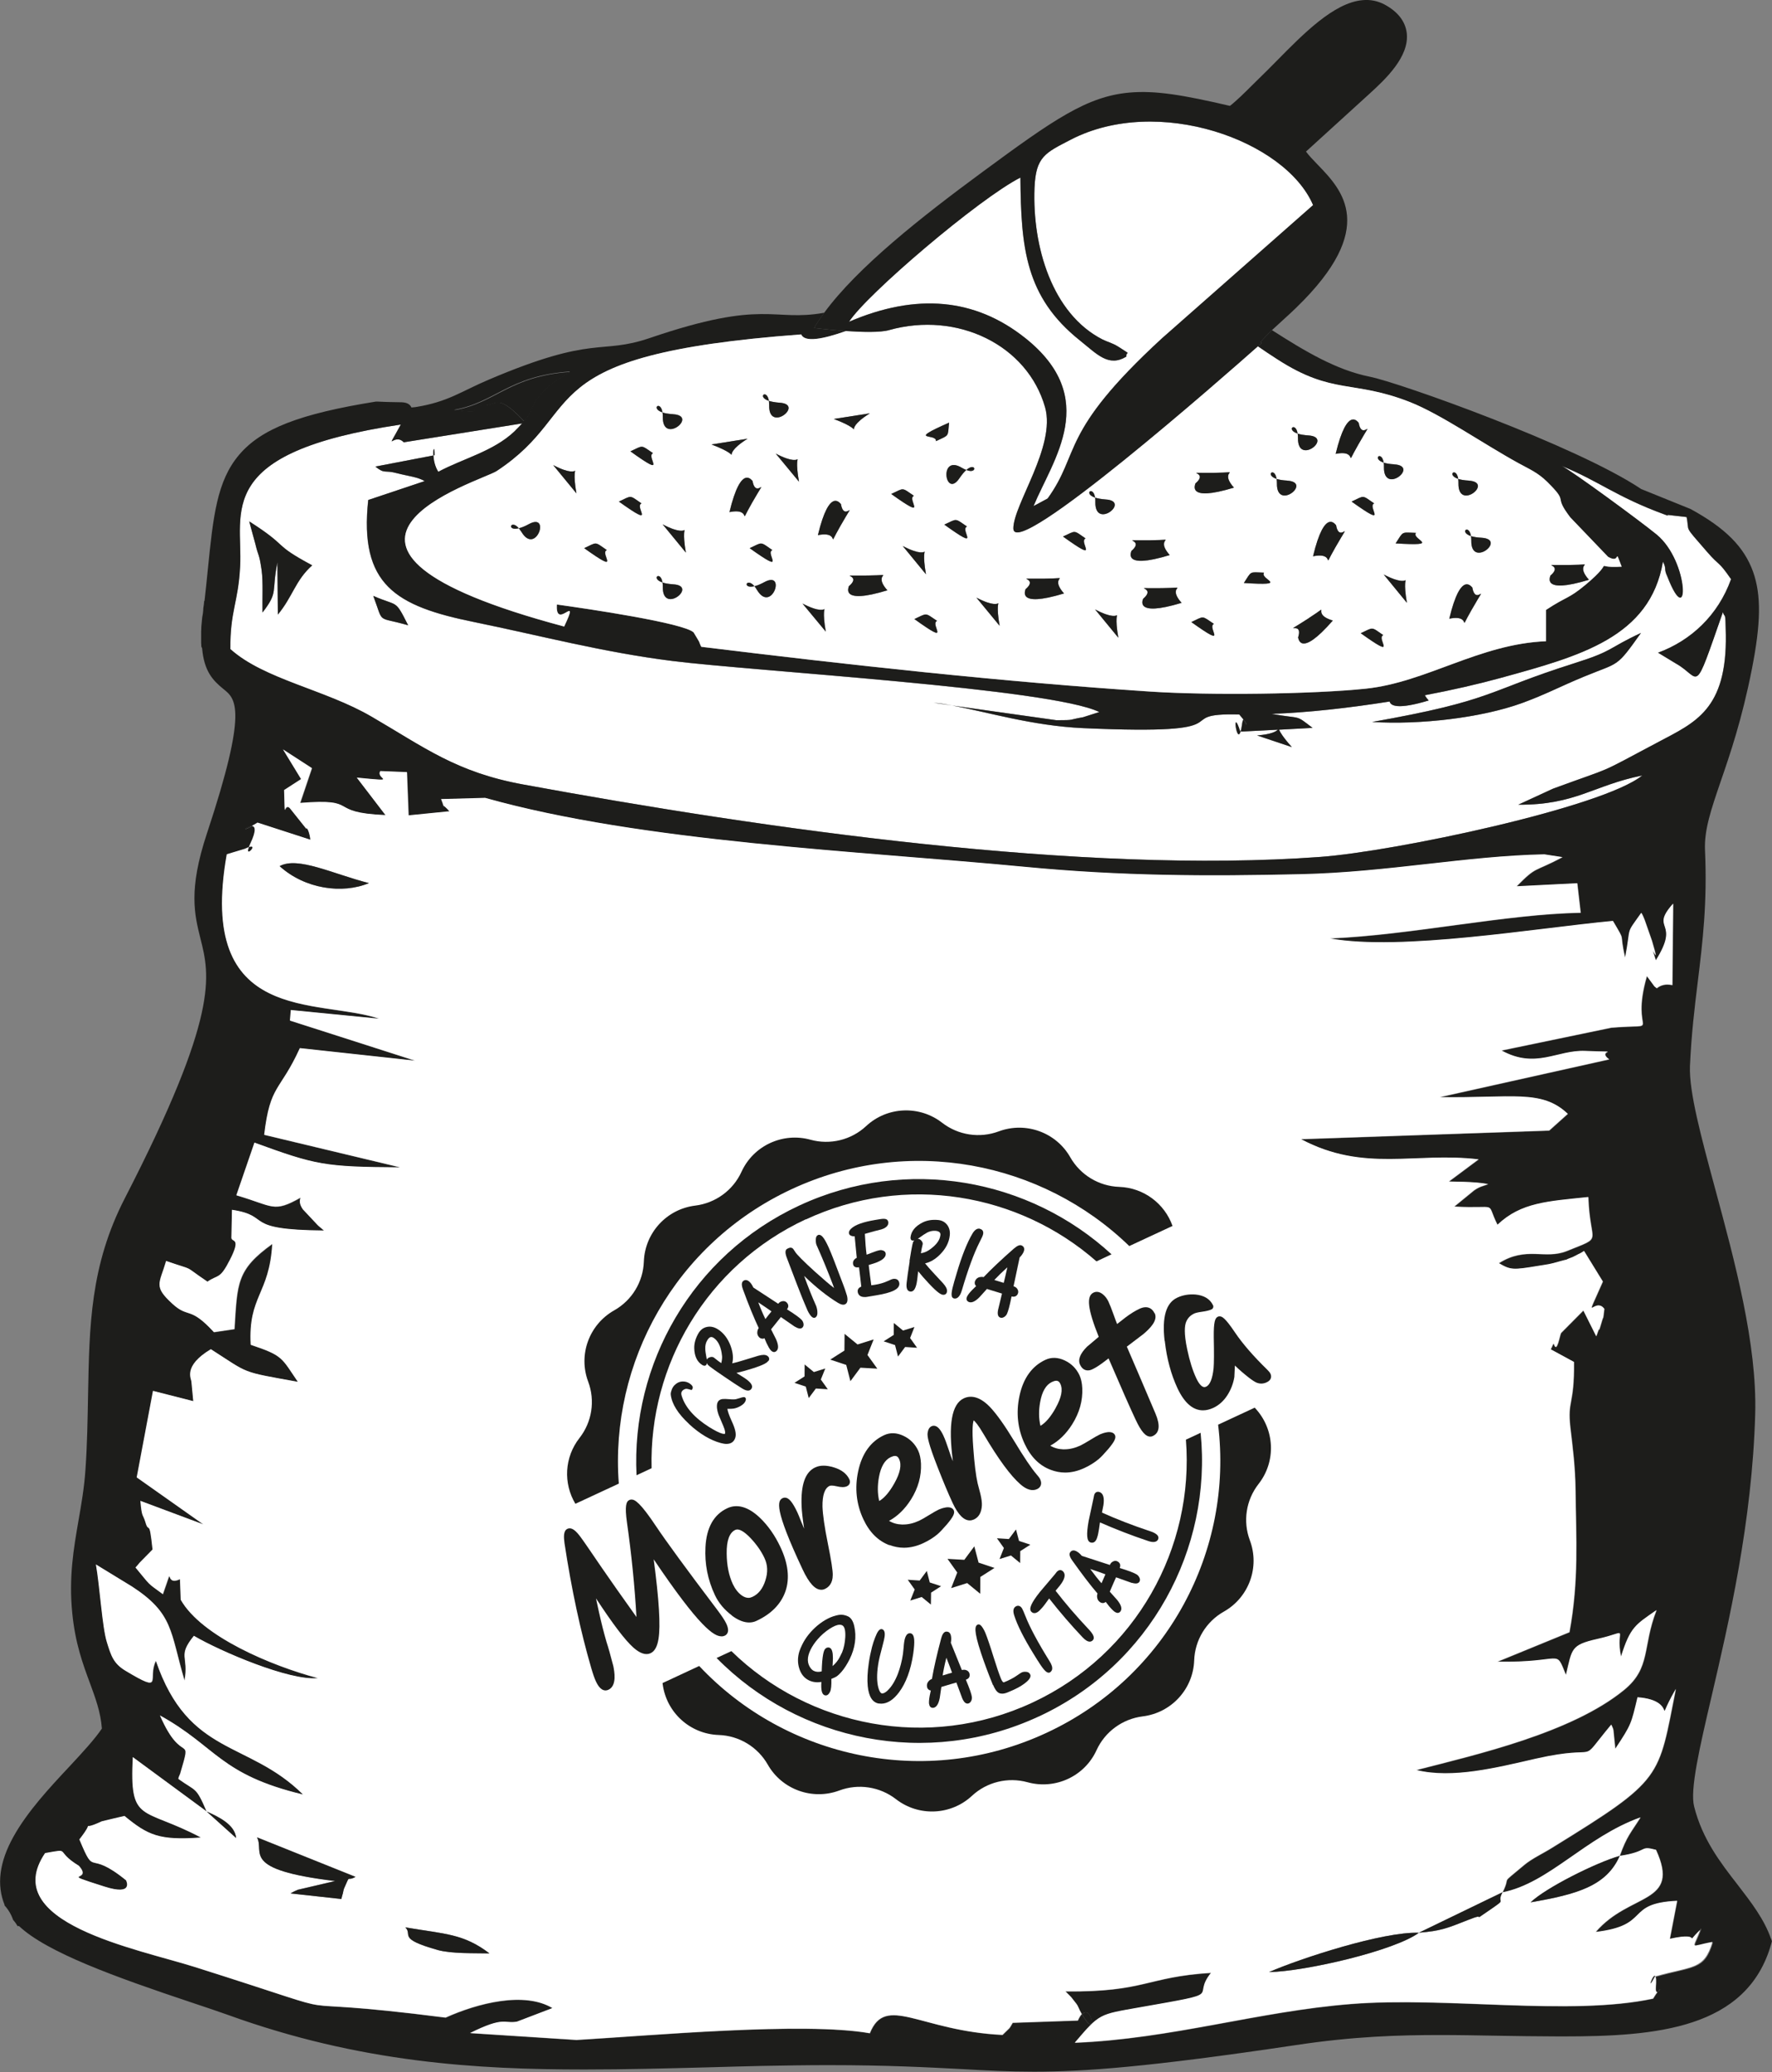 <?xml version="1.0" encoding="UTF-8"?>
<svg id="Capa_2" data-name="Capa 2" xmlns="http://www.w3.org/2000/svg" viewBox="0 0 203.66 238.12">
  <rect x="0" y="0" width="203.66" height="238.12" fill="#808080" stroke="none"/>
  <defs>
    <style>
      .cls-1 {
        fill: #fff;
      }

      .cls-1, .cls-2 {
        stroke-width: 0px;
      }

      .cls-2 {
        fill: #1d1d1b;
      }
    </style>
  </defs>
  <g id="Capa_1-2" data-name="Capa 1">
    <path class="cls-1" d="M42.67,82.35c6.09,3.54,9.74,6.4,17.47,7.81,27.99,5.14,64.26,10.32,91.58,8.32,8.53-.62,32.5-5.69,37.01-9.36-5.65,1.14-7.65,3.4-14.25,3.36l3.99-1.84c7.41-2.73,4.66-1.41,12.12-5.37,4.21-2.23,7.88-3.7,7.75-12.35-.05-2.91-.09-1.75-.34-2.57-3.47,9.93-2.45,7.54-5.39,5.91l-2.06-1.25c3.76-1.39,6.89-4.28,8.39-8.45-1.54-2.23-1.22-1.36-2.79-3.18-2.76-3.18-1.95-2.14-2.32-3.96l-2.21-.25.08.1c-.12-.05-.26-.09-.39-.14h0c-5.62-2.06-7.57-3.86-11.83-5.58,1.14.55,9.02,6.33,10.89,7.87,3.83,3.14,3.76,11.31,1.25,4.84-.05-.14-.22-.42-.25-.84-.01-.43-.14-.6-.26-.88-1.47,8.71-9.54,10.87-18.65,13.37-2.55.7-5.54,1.39-8.72,1.99.1.17.25.38.45.6-3.57,1.08-4.37.61-4.49.12-4.65.74-9.41,1.27-13.57,1.42,3.63.64,2.63.03,4.71,1.61l-3.85.21c.09.22.39.79,1.47,2l-3.99-1.34c1.66-.13,2.2-.47,2.38-.66l-4.28.22c-.44,1.53-1.01-3-.03,0h.03c.05-.17.1-.42.16-.77.04-.36.1-.55.17-.62l-.48-.58c-8.39-.21,1.53,2.44-17.93,1.57-5.87-.26-11.14-1.88-15.08-2.6l-2.1-.3c.65.05,1.35.16,2.1.3l11.99,1.69c2.21,0,1.32-.05,3.05-.34l1.88-.6c-5.49-2.71-39.54-4.67-49.07-5.87-8.06-1.01-15.07-2.89-22.77-4.47-9.02-1.83-13.23-4.27-12.18-14.03l6.48-2.17c-.78-.48-1.96-.58-3.14-.9-1.57-.42-1.4.13-2.52-.77l6.67-1.28c-.05-.78.14-1.14.14-.03l-.14.03c.03.55.17,1.28.56,1.88,2.8-1.51,6.34-2.34,8.76-4.65.09-.09.17-.18.25-.26.07-.05.13-.12.18-.18l.05-.05c.14-.14.26-.29.4-.42l-13.61,2.17c-1.16-1.21-2.26,1.53-.34-2.04-21.65,3.23-18.13,10.01-18.47,16.34-.21,4.11-1.16,5.08-1.12,9.48,3.87,3.47,10.9,4.65,16.19,7.74ZM180.95,76.22c4.58-1.45,3.74-1.66,7.65-3.48-2.88,4.06-2.43,3.32-6.52,5.01-2.93,1.21-4.37,2.03-7.13,3.04-4.64,1.69-11.7,2.53-17.25,2.18,14.16-2.51,12.94-3.49,23.25-6.75ZM46.91,71.86c-3.73-1.08-2.75-.03-4.01-3.38,2.92,1.28,2.45.3,4.01,3.38ZM35.89,64.97c-1.95,1.74-2.22,3.57-3.95,5.66l-.05-6c-.7,3.5.14,3.35-1.71,5.76-.04-1.56.08-3.49-.1-4.84-.3-2.05-.35-1.48-.73-3.06l-.7-2.57c4.76,3.04,2.51,2.51,7.24,5.05Z"/>
    <path class="cls-2" d="M180.04,144.76c-.25.1.17-.04,0,0h0Z"/>
    <path class="cls-2" d="M28.62,97.36c-.52,1.36,1.16-.39,0,0h0Z"/>
    <path class="cls-2" d="M190.24,227.18s.04-.03.05-.03c-.25-.52-1.1,2.05-.05.03Z"/>
    <path class="cls-2" d="M203.55,222.82c-.79-2.27-2.27-4.18-3.83-6.21-2-2.57-4.06-5.24-5.01-9-.49-1.93.61-6.69,2.01-12.68,1.96-8.42,4.66-19.97,5.01-32.44.22-8.06-2.35-17.54-4.61-25.9-1.61-5.96-3-11.1-2.89-14.06.16-3.61.53-6.71.9-9.71.57-4.66,1.1-9.06.83-15.12-.1-2.32.69-4.63,1.78-7.83,1.1-3.19,2.47-7.18,3.61-12.99,1.04-5.27,1.08-8.5.14-11.16-1.03-2.87-3.17-5.02-7.18-7.22l-5.71-2.31h.01c-7.44-4.98-27.83-12.24-31.19-12.9-3.87-.78-7.44-2.93-11.23-5.35-.48.47-.95.93-1.32,1.38.07.04.09.05.16.09,0,0-.17.14-.47.4.71.49,1.47,1,2.28,1.52,6.35,4.09,8.65,2.31,15.2,4.88,3.6,1.41,8.41,4.79,12.51,7.04,1.16.64,2.18,1.05,3.27,2.13,2.64,2.6.57,1.36,2.66,4.09l4.34,4.53c1.57.92.62-1.31,1.56,1.13-3.79.23-.29-1.12-4.22,2.14-1.93,1.6-2.08,1.25-4.48,2.83v3.6c-7.66.31-13.73,4.72-20.69,5.45-6.1.64-17.95.78-24.7.34-17.18-1.13-34.73-3.08-51.68-5.15-.12-.19-.21-.52-.26-.61l-.62-1.04c-1.12-1.09-12.23-2.73-15.72-3.21-.19,3.13,2.78-1.57.84,2.53-34.84-9.29-9.57-16.68-7.76-17.86,10.74-7.06,3.18-13.35,35-15.71.39.93,2.44.57,5.15-.39-1.95-.14-3.67-.36-3.67-.36.34-.57.73-1.17,1.17-1.75-6,1.08-6.74-1.64-20.07,2.91-5.76,1.96-6.23-.45-18.54,4.8-3.19,1.36-4.63,2.53-8.35,3.13l-.49.05c-.28-.6-.9-.61-1.58-.61-.44-.01-1.17-.01-2.3-.07h-.21c-8.78,1.41-13.18,3.13-15.71,6.11-2.57,3.02-2.99,7.1-3.61,13.25-.12,1.14-.23,2.34-.38,3.6-.01-.03-.03-.05-.04-.08,0,.28-.04.57-.09.85-.01.21-.02.41-.05.61-.03.16-.05.32-.08.47-.03.35-.07.7-.1,1.05-.01.17,0,.35-.02.52,0,.46,0,.92,0,1.37.02.13.01.27.02.4.03.07.06.13.09.2.23,2.64,1.23,3.7,2.47,4.7,1.39,1.12,2.83,2.27-1.91,16.56-2.17,6.52-1.43,9.36-.75,12.11,1.08,4.28,2.18,8.71-8.71,29.87-3.96,7.71-4.06,14.62-4.21,22.61-.05,2.73-.09,5.56-.3,8.57-.14,2.08-.48,4-.8,5.84-.55,3.19-1.13,6.5-.71,10.66.34,3.45,1.23,5.85,2.01,7.96.66,1.8,1.25,3.38,1.39,5.27-.82,1.22-2.22,2.74-3.71,4.34-2.29,2.44-4.87,5.22-6.46,8.1-1.62,2.91-1.95,5.54-1,7.85-.01,0-.03,0-.05,0,.46.49.8,1.07,1.02,1.7.2.22.37.47.52.72.05,0,.1-.01.15-.02,3.22,3.05,11.16,5.89,19.74,8.76,1.67.56,3.12,1.04,4.26,1.45,15.23,5.52,28.71,6.28,41.01,6.28,4.65,0,9.33-.12,14.29-.25,1.97-.05,4.02-.12,6.06-.16,2.69-.05,5.24-.09,7.63-.09,6.91,0,11.38.25,15.34.45,2.92.17,5.45.3,8.33.3,5.79,0,13.11-.52,30-3.04,6.78-1.03,12.03-1.17,16.69-1.17,2.1,0,4.23.04,6.48.08,2.26.04,4.6.07,7.13.08h.53c10.58,0,21.13-.82,23.9-10.63l.08-.31-.1-.31ZM143.27,83.12c.04.22-.03.29-.31-.38l.31.38ZM65.5,42.72c-.21.14-2.05,1.31-2.1,1.36-.09.08-.18.16-.27.23-.03.04-.05.05-.08.08-.05.05-.12.12-.17.17-.03.01-.07.05-.08.08-.06.05-.1.09-.15.14-.03.03-.05.05-.08.08-.04.04-.09.09-.14.13-.01.03-.04.05-.05.07-.05.06-.1.12-.17.17,0,0,0,.01-.01.01-.05.07-.1.13-.16.18-.01.01-.01.03-.03.04-.04.05-.08.09-.1.13-.03.01-.04.04-.05.05-.03.04-.05.08-.08.1-.01.01-.03.04-.04.05-.03.04-.05.07-.08.1-.01.01-.01.03-.03.04-.04.05-.05.09-.09.14-.06.09-.12.18-.16.27h0s-.05.08-.07.12h-.01c-.08.18-.14.35-.22.51-.09.23-.19.45-.35.73-.01,0-.01.01-.01.01-.03.04-.05.08-.07.1-.01.01-.03.03-.03.04-.03.03-.04.07-.06.09-.02.03-.03.04-.05.05-.01.03-.04.07-.07.1-.01.01-.01.03-.03.03-.07.09-.13.17-.21.27-2.66-2.83-3.06-2.12-3.99-1.9-.03.01-.05.01-.08.03h-.02s-.06.01-.08.01c-.01,0-.01.01-.01.01-.05,0-.09,0-.13.01-3.35.25.91,1.08-3.7.55,4.78-.86,6.27-3.91,13.28-4.4ZM26.48,74.61c-.04-4.4.91-5.36,1.12-9.48.34-6.34-3.18-13.11,18.47-16.34-1.92,3.57-.82.83.34,2.04l13.61-2.17c-.14.13-.25.27-.4.42-.03.03-.04.04-.05.05-.05.06-.12.13-.18.18-.08.08-.16.17-.25.26-2.43,2.31-5.96,3.14-8.76,4.65-.39-.6-.53-1.34-.56-1.88l-6.67,1.28c1.12.9.95.35,2.52.77,1.18.31,2.36.42,3.14.9l-6.48,2.17c-1.05,9.76,3.15,12.2,12.18,14.03,7.7,1.57,14.71,3.45,22.77,4.47,9.53,1.19,43.58,3.15,49.07,5.87l-1.88.6c-1.73.29-.84.34-3.05.34l-11.99-1.69c3.95.71,9.22,2.34,15.08,2.6,19.46.87,9.54-1.78,17.93-1.57l.48.58c-.07.08-.13.26-.17.62-.05.35-.1.6-.16.77l4.28-.22c-.18.19-.72.53-2.38.66l3.99,1.34c-1.08-1.21-1.38-1.78-1.47-2l3.85-.21c-2.08-1.58-1.08-.97-4.71-1.61,4.15-.14,8.91-.68,13.57-1.42.11.49.92.96,4.49-.12-.21-.22-.35-.43-.45-.6,3.17-.6,6.17-1.29,8.72-1.99,9.11-2.51,17.18-4.66,18.65-13.37.12.29.25.45.26.88.03.43.2.7.25.84,2.52,6.46,2.58-1.7-1.25-4.84-1.87-1.53-9.75-7.32-10.89-7.87,4.26,1.73,6.21,3.52,11.83,5.58.13.05.27.09.39.14l-.08-.1,2.21.25c.38,1.82-.44.78,2.32,3.96,1.57,1.82,1.25.95,2.79,3.18-1.49,4.17-4.62,7.06-8.39,8.45l2.06,1.25c2.93,1.64,1.92,4.02,5.39-5.91.25.82.29-.34.34,2.57.13,8.65-3.54,10.11-7.75,12.35-7.46,3.96-4.71,2.65-12.12,5.37l-3.99,1.84c6.61.04,8.61-2.22,14.25-3.36-4.5,3.67-28.48,8.74-37.01,9.36-27.33,2-63.6-3.18-91.58-8.32-7.74-1.41-11.38-4.27-17.47-7.81-5.28-3.09-12.32-4.27-16.19-7.74ZM190.29,227.15c.08.14.1.48.05,1.17-.04.57.07.68.19.61.49-.69.22-.1,0,0-.12.17-.29.42-.51.78-9.55,2.04-23.73-.26-34.73.62-10.64.84-20.59,4-31.73,4.45,2.9-3.4,2.78-3.23,7.44-4.06,10.28-1.8,5.83-1.01,8.22-3.97-7.44.45-7.55,2.22-16.73,2.13.26.29.66.62.79.83.12.17.48.58.58.77.08.13.23.52.29.62.08.14.14.26.21.39,1.16-1.21,1.74,3.08,0,0-.14.14-.3.39-.45.74l-7.49.26c-.17.31-.32.56-.38.62l-.79.77c-9.5-.45-13.44-4.74-15.25-.19-7.54-1.35-25.23.27-33.71.77l-12.23-.79c3.97-1.97,3.86-1.05,5.39-1.31l4.08-1.56c-3.24-1.95-8.61-.57-12.29,1.09-22.03-2.82-7.55.91-28.77-5.8-6.7-2.12-22.68-5.08-17.25-13.1,3.1-.53.97-.31,3.87,1.45,1.75,1.93-2.67.6,2.93,2.39,3.47,1.1,2.49-.7,2.51-.71-4.58-3.73-3.47-.13-5.37-4.7,2.1-2.7-.3-.73,2.57-2.08.03-.01,2.53-.61,2.61-.62,2.7,2.22,4,2.83,8.79,2.48-6.78-3.6-8.22-1.52-7.83-9.24l8.48,6.24c-1.23-2.9-1.19-2.26-3.25-3.74.01-.21.18-.49.21-.58,1.43-4.92.27-.73-2.32-6.71,6.52,3.6,6.85,6.79,16.45,9.09-6.33-6.27-13.15-4.36-16.92-15.37-1.03,2,1.03,3.86-3.51,1.13-1.38-.83-1.65-1.75-2.12-3.27-.53-1.65-.82-6.48-1.26-8.93l4.14,2.53c4.78,3.12,4.36,5.14,6.04,10.81.52-2.82-.86-2.76,1.08-5.14,3.04,1.78,11.01,5.19,14.25,4.86-5.35-1.42-13.36-4.79-15.76-9l-.09-2.38c-1.97.95-.56-2.26-1.97,1.73-1.91-1.4-1.32-.88-3.14-3.06.17-.17.4-.47.48-.56l1.48-1.51c-.39-3.73-.42-1.73-.82-3.14-.31-1.01-.4-.45-.58-2.45l7.23,2.7-7.65-5.4,1.87-9.94,4.63,1.18-.21-2.21c.01-.35-1.03-1.8,2.23-3.76,4.5,2.88,3.32,2.54,10,3.75-1.9-2.78-1.68-3.01-5.42-4.26-.3-5.63,2.14-5.76,2.48-11.59-4.14,2.97-4.02,4.52-4.35,9.79l-2.36.35c-2.8-3.06-2.9-1.54-4.78-3.27-2.21-2.01-1.48-2.27-.71-4.91,3.61,1.25,1.67.3,4.75,2.38,1.25-.87,1.4-.19,2.58-2.51,1.34-2.61.21-2,.17-2.52l.07-3.23c4.71.71.95,2.3,10.57,2.38-.25-.22-.6-.48-.75-.65l-1.68-1.79c-.55-.78-.27-1.21-.27-1.34-3.16,1.78-3.08.97-7.37-.27l2.08-6.05c7.06,2.57,8.01,2.79,16.75,2.84l-15.63-3.74c.69-5.84,1.8-4.91,4.1-9.96l13.24,1.44-14.38-4.61.1-1.21,10.16,1c-6.98-2.38-21.02.8-17.52-18.9l2.06-.62c.19-.09.35-.16.48-.21.04-.1.11-.25.17-.4.75-1.57.53-1.99.17-2.03-1.45.78-.56-.04,0,0,.17-.09.39-.22.65-.38l6.08,1.97c-.08-.69-.35-1.49-.49-1.28l-1.7-2.13c-.95-1.38-.69,1.99-.83-2.3l1.95-1.26-2.08-3.41,3.32,2.15-1.35,4c7.1-.56,2.88,1.12,9.81,1.4l-3.3-4.31c5.09.49,2.09.17,2.71-.75l3.05.12.19,4.97,4.7-.47c-.4-.44-.61-.61-.7-.65.09.38-.19-.08,0,0-.03-.13-.1-.36-.26-.75l5.06-.14c18.15,5.1,42.94,6.1,62.08,7.93,11.07,1.06,20.9,1.09,31.71.84,9.98-.23,18.99-2.1,27.95-2.28l2.08.32c-3.39,1.8-2.92.96-5.27,3.35l6.97-.35.39,3.39c-8.61.14-19.45,2.56-28.81,2.95,8.13,1.48,23.59-1.17,32.52-2.01,1.57,2.67.65,1,1.4,4.22.74-3.83-.03-2.51,1.86-5.15.17.25.3.62.38.8l.84,2.4c1.16,3.88-.49-.65.45,2.26,2.9-4.62-.78-3.41,1.99-6.52l-.09,9.36c-.19-.04-.4-.06-.58-.06-.48,0-.9.16-1.21.43-.1-.08-.22-.18-.27-.22l-.87-1.18c-2.04,7.05,2.17,5.41-4.1,5.93l-12.6,2.62c3.95,2.17,6.37-.08,9.61.05,4.82.21,1.13-.23,2.76.97l-19.47,4.34c8.27.13,11.72-.93,14.71,1.92l-2.14,1.92-28.52.99c7.28,3.87,13.1,1.45,20.41,2.32l-3.41,2.54c.39.05,2.78-.03,4.51.3-.6.25-.92.23-1.63.73l-2.27,1.86c5.29.29,3.54-.74,4.97,2.09,2.71-2.6,5.8-2.7,10.44-3.19.17,5.57,1.88,4.44-2.49,6.21-2.52,1.01-4.63-.6-7.79,1.39,1.35.79,1.62.79,4.47.32,1.35-.22,1.28-.17,2.54-.53.45-.13.66-.18.74-.19.1-.05.31-.14.74-.3.18-.08.53-.27.66-.34.15-.05.44-.23.64-.36l2.16,3.51c-2.37,5.35-.94,1.64.17,3.14-.21,1.66.01.38-.35,1.65-.04.12-.25.88-.25.73-.02-.18-.21.51-.33.77l-1.48-2.96-2.56,2.58c-.14.18-.48,2.47-.83,1.26-.05-.16-.23.42-.36.62l2.67,1.45c.05,5.04-.77,4.32-.42,7.5.27,2.34.56,4.36.6,7.36.05,5.4.4,10.22-.7,16.2l-8.27,3.39c7.72.14,6.57-1.61,7.87,1.52.73-3,.52-3.43,3.6-4.13,4-.91,2-1.44,2.73,2.03,1.06-3.43,1.66-3.66,4.08-5.35-1.66,4.23-.61,6.62-3.74,9.18-6.02,4.92-16.89,7.41-23.86,9.2,4.15,1.03,9.22-.27,13.72-1.3,7.98-1.8,4.58,1.01,8.68-3.92.1.19.23.52.24.61l.22,2.17c1.88-2.84,1.83-2.88,2.56-5.92,5.02.36,1.64,3.86,4.4-.96-2.06,10.33-1.38,10.33-14.21,18.24-1.08.68-2.34,1.25-3.23,2-2.99,2.52-1.4.97-2.48,3.14,5.39-1.06,9.5-6.33,15.86-8.62-1.12,1.78-1.57,2.13-2.39,4.43,3.41-.52,2.19-1.22,4.17-.7,2.88,6.31-3,4.85-6.93,9.44,6.44-.77,3.27-3.3,9.36-3.58l-.84,4.37c4.26-.95,1.27,1.13,3.58-1.12-.96,2.54-1.35,2,1.35,1.52-.97,3.21-2.17,2.71-6.56,3.95Z"/>
    <path class="cls-1" d="M195.49,221.69c-2.31,2.25.68.17-3.58,1.12l.84-4.37c-6.09.29-2.92,2.82-9.36,3.58,3.93-4.58,9.81-3.13,6.93-9.44-1.97-.52-.75.18-4.17.7-1.52,3.45-4.88,4.41-10.24,5.34,1.71-1.65,7.48-4.54,10.24-5.34.82-2.3,1.27-2.65,2.39-4.43-6.36,2.29-10.48,7.55-15.86,8.62-.8,1.53.83.47-1.78,2.25-2.03,1.36.31-.08-2.22.95-2.35.94-3.1,1.25-5.61,1.45-2.84,2.08-13.05,4.44-17.23,4.52,3.57-1.56,13.11-4.67,17.23-4.52l9.61-4.65c1.08-2.17-.51-.62,2.48-3.14.89-.75,2.15-1.32,3.23-2,12.84-7.91,12.15-7.91,14.21-18.24-2.76,4.82.62,1.32-4.4.96-.73,3.04-.67,3.08-2.56,5.92l-.22-2.17c-.01-.09-.14-.42-.24-.61-4.1,4.93-.69,2.12-8.68,3.92-4.5,1.03-9.57,2.32-13.72,1.3,6.97-1.79,17.84-4.28,23.86-9.2,3.13-2.56,2.08-4.95,3.74-9.18-2.41,1.69-3.01,1.92-4.08,5.35-.73-3.47,1.27-2.93-2.73-2.03-3.08.7-2.87,1.13-3.6,4.13-1.3-3.13-.14-1.38-7.87-1.52l8.27-3.39c1.1-5.98.75-10.8.7-16.2-.04-3-.33-5.02-.6-7.36-.35-3.18.47-2.47.42-7.5l-2.67-1.45c.13-.21.31-.78.36-.62.35,1.21.69-1.08.83-1.26l2.56-2.58,1.48,2.96c.12-.26.31-.95.33-.77,0,.16.21-.61.25-.73.36-1.27.14.01.35-1.65-1.1-1.51-2.54,2.21-.17-3.14l-2.16-3.51c-.19.13-.49.31-.64.36-.13.07-.48.26-.66.34-.43.16-.64.25-.74.3.17-.04-.25.1,0,0-.08.01-.29.07-.74.19-1.26.36-1.19.31-2.54.53-2.84.47-3.12.47-4.47-.32,3.15-1.99,5.27-.38,7.79-1.39,4.37-1.77,2.66-.64,2.49-6.21-4.63.49-7.72.6-10.44,3.19-1.43-2.83.32-1.8-4.97-2.09l2.27-1.86c.71-.49,1.03-.48,1.63-.73-1.73-.32-4.12-.25-4.51-.3l3.41-2.54c-7.31-.87-13.13,1.54-20.41-2.32l28.52-.99,2.14-1.92c-2.99-2.86-6.44-1.79-14.71-1.92l19.47-4.34c-1.64-1.21,2.05-.77-2.76-.97-3.23-.13-5.66,2.12-9.61-.05l12.6-2.62c6.26-.52,2.06,1.12,4.1-5.93l.87,1.18c.05.04.17.14.27.22.31-.27.73-.43,1.21-.43.18,0,.39.03.58.06l.09-9.36c-2.76,3.1.92,1.9-1.99,6.52-.95-2.91.7,1.62-.45-2.26l-.84-2.4c-.08-.18-.21-.56-.38-.8-1.88,2.65-1.12,1.32-1.86,5.15-.75-3.22.17-1.54-1.4-4.22-8.93.84-24.39,3.49-32.52,2.01,9.36-.39,20.2-2.8,28.81-2.95l-.39-3.39-6.97.35c2.35-2.39,1.88-1.54,5.27-3.35l-2.08-.32c-8.96.18-17.97,2.05-27.95,2.28-10.81.25-20.64.22-31.71-.84-19.13-1.83-43.93-2.83-62.08-7.93l-5.06.14c.16.39.23.62.26.75.09.04.3.21.7.65l-4.7.47-.19-4.97-3.05-.12c-.62.92,2.38,1.25-2.71.75l3.3,4.31c-6.93-.29-2.71-1.96-9.81-1.4l1.35-4-3.32-2.15,2.08,3.41-1.95,1.26c.14,4.28-.12.92.83,2.3l1.7,2.13c.14-.21.42.6.49,1.28l-6.08-1.97c-.26.16-.48.29-.65.38.36.04.58.45-.17,2.03-.06.16-.13.3-.17.4,1.16-.39-.52,1.36,0,0-.13.05-.29.12-.48.21l-2.06.62c-3.49,19.71,10.54,16.52,17.52,18.9l-10.16-1-.1,1.21,14.38,4.61-13.24-1.44c-2.3,5.05-3.41,4.11-4.1,9.96l15.63,3.74c-8.74-.05-9.68-.27-16.75-2.84l-2.08,6.05c4.28,1.25,4.21,2.05,7.37.27,0,.13-.28.56.27,1.34l1.68,1.79c.16.17.51.43.75.65-9.62-.08-5.85-1.66-10.57-2.38l-.07,3.23c.04.52,1.17-.09-.17,2.52-1.18,2.31-1.33,1.64-2.58,2.51-3.08-2.08-1.14-1.13-4.75-2.38-.77,2.63-1.49,2.89.71,4.91,1.88,1.73,1.97.21,4.78,3.27l2.36-.35c.33-5.27.21-6.82,4.35-9.79-.34,5.83-2.78,5.96-2.48,11.59,3.74,1.25,3.52,1.48,5.42,4.26-6.68-1.21-5.5-.87-10-3.75-3.26,1.96-2.22,3.41-2.23,3.76l.21,2.21-4.63-1.18-1.87,9.94,7.65,5.4-7.23-2.7c.18,2,.27,1.44.58,2.45.4,1.42.43-.58.82,3.14l-1.48,1.51c-.08.09-.31.39-.48.56,1.82,2.18,1.23,1.66,3.14,3.06,1.42-3.99,0-.78,1.97-1.73l.09,2.38c2.39,4.21,10.41,7.58,15.76,9-3.25.34-11.22-3.08-14.25-4.86-1.93,2.38-.56,2.32-1.08,5.14-1.67-5.67-1.26-7.7-6.04-10.81l-4.14-2.53c.44,2.45.73,7.28,1.26,8.93.47,1.52.74,2.44,2.12,3.27,4.54,2.73,2.48.87,3.51-1.13,3.77,11.01,10.59,9.1,16.92,15.37-9.59-2.3-9.93-5.49-16.45-9.09,2.6,5.98,3.75,1.79,2.32,6.71-.03.09-.19.38-.21.58,2.05,1.48,2.01.84,3.25,3.74,1.27.57,3.25,1.48,3.38,3.04l-3.38-3.04-8.48-6.24c-.39,7.72,1.05,5.65,7.83,9.24-4.79.35-6.09-.26-8.79-2.48-.08.01-2.58.61-2.61.62-2.87,1.35-.47-.62-2.57,2.08,1.91,4.57.79.97,5.37,4.7-.01.01.96,1.82-2.51.71-5.61-1.79-1.18-.45-2.93-2.39-2.89-1.77-.77-1.99-3.87-1.45-5.43,8.02,10.55,10.98,17.25,13.1,21.22,6.71,6.74,2.99,28.77,5.8,3.69-1.66,9.05-3.04,12.29-1.09l-4.08,1.56c-1.53.26-1.42-.66-5.39,1.31l12.23.79c8.48-.49,26.17-2.12,33.71-.77,1.82-4.54,5.75-.26,15.25.19l.79-.77c.05-.07.21-.31.38-.62l7.49-.26c.16-.35.31-.6.45-.74-.06-.13-.13-.25-.21-.39-.05-.1-.21-.49-.29-.62-.1-.18-.47-.6-.58-.77-.14-.21-.53-.55-.79-.83,9.18.09,9.29-1.67,16.73-2.13-2.39,2.96,2.06,2.17-8.22,3.97-4.66.83-4.54.66-7.44,4.06,11.14-.45,21.08-3.61,31.73-4.45,11-.88,25.18,1.42,34.73-.62.22-.36.39-.61.51-.78-.13.07-.23-.04-.19-.61.05-.69.03-1.03-.05-1.17-.01,0-.04.01-.05.03-1.05,2.03-.19-.55.05-.03,4.39-1.23,5.58-.74,6.56-3.95-2.7.48-2.31,1.03-1.35-1.52ZM32.14,99.54c2.08-1.16,6.14.9,10.26,1.95-3.04,1.27-7.35.69-10.26-1.95ZM39.54,217.03c-.05.1-.12.47-.14.58-.05.12-.14.53-.17.62l-5.83-.64c.27-.17.62-.34.83-.42l4.31-1.01c-11.01-1.32-8.09-3.31-9-5.02l11.32,4.54c-1.12.61-.52-.44-1.32,1.34ZM50.31,224.1c-4.71-1.32-2.84-1.71-3.73-2.6,4.63.78,6.67.71,9.67,2.99-1.73-.04-4.34.05-5.95-.39Z"/>
    <path class="cls-2" d="M190.53,228.93c.22-.1.49-.69,0,0h0Z"/>
    <path class="cls-2" d="M124.37,231.49c1.74,3.08,1.16-1.21,0,0h0Z"/>
    <path class="cls-2" d="M28.96,94.93c-.56-.04-1.45.78,0,0h0Z"/>
    <path class="cls-2" d="M50.97,92.6c-.19-.08.09.38,0,0h0Z"/>
    <path class="cls-2" d="M109.41,81.06c-.75-.14-1.45-.25-2.1-.3l2.1.3Z"/>
    <path class="cls-2" d="M49.82,52.34l.14-.03c0-1.12-.19-.75-.14.03Z"/>
    <path class="cls-2" d="M142.58,84.06h-.03c-.98-3-.41,1.53.03,0Z"/>
    <path class="cls-1" d="M116.46,60.74c0-2.76,4.91-9.42,3.65-13.92-2.01-7.13-10.04-11.1-17.95-8.88-1,.29-3.06.23-4.93.1-2.71.96-4.76,1.32-5.15.39-31.82,2.36-24.26,8.65-35,15.71-1.8,1.18-27.08,8.57,7.76,17.86,1.93-4.1-1.04.6-.84-2.53,3.49.48,14.6,2.12,15.72,3.21l.62,1.04c.05.09.14.42.26.61,16.95,2.08,34.5,4.02,51.68,5.15,6.74.44,18.6.3,24.7-.34,6.96-.73,13.03-5.14,20.71-5.45v-3.6c2.39-1.58,2.53-1.23,4.47-2.83,3.93-3.26.43-1.91,4.22-2.14-.93-2.44.01-.21-1.56-1.13l-4.34-4.53c-2.09-2.73-.03-1.49-2.66-4.09-1.09-1.08-2.12-1.49-3.27-2.13-4.1-2.25-8.92-5.62-12.51-7.04-6.56-2.57-8.85-.79-15.2-4.88-.82-.52-1.57-1.03-2.28-1.52-3.67,3.26-28.09,24.73-28.09,20.93ZM76.14,47.4c.3.09.69.17,1.22.19,2.95.18-1.23,3.54-1.18.32,0-.21-.01-.38-.04-.52-1.4-.47-.21-1.42,0,0ZM59.94,61.14c-.12-.17-.22-.31-.31-.43-1.44.35-.92-1.08,0,0,.29-.06.68-.21,1.14-.47,2.58-1.41.82,3.65-.83.9ZM63.58,53.45c3.97,2.08,1.86-1.43,2.67,3.25l-2.67-3.25ZM67.15,62.99c1.52-.71,1.16-.78,2.6.22-.88.36,1.87,2.97-2.6-.22ZM71.13,57.65c1.53-.71,1.16-.78,2.6.21-.88.38,1.87,2.99-2.6-.21ZM72.46,51.87c1.53-.71,1.16-.77,2.6.21-.88.39,1.87,3-2.6-.21ZM76.18,67.47c0-.21-.01-.38-.04-.53-1.4-.47-.21-1.4,0,0,.3.1.69.17,1.22.21,2.95.17-1.23,3.53-1.18.32ZM76.16,60.26c3.96,2.08,1.86-1.43,2.67,3.25l-2.67-3.25ZM88.37,46.07c.29.09.68.17,1.21.21,2.95.17-1.23,3.53-1.18.32,0-.21-.01-.38-.03-.53-1.42-.47-.22-1.42,0,0ZM86.16,62.99c1.53-.71,1.16-.78,2.61.22-.9.36,1.86,2.97-2.61-.22ZM85.92,50.42c-3.8,2.38.29,2.32-4.15.66l4.15-.66ZM83.84,58.85c1.36-5.7,2.6-3.56,2.65-3.58.4,2.31,2.06-1.17-.05,2.51-1.75,3.08.25.51-2.6,1.08ZM87.01,67.81c-.1-.18-.19-.31-.3-.44-1.44.35-.92-1.08,0,0,.3-.07.66-.21,1.14-.47,2.58-1.4.82,3.66-.84.91ZM89.16,52.13c3.96,2.08,1.84-1.43,2.67,3.23l-2.67-3.23ZM99.98,47.5c-3.8,2.36.29,2.31-4.15.65l4.15-.65ZM92.23,69.36c3.97,2.06,1.86-1.43,2.68,3.23l-2.68-3.23ZM94.01,61.5c1.36-5.69,2.6-3.54,2.65-3.57.39,2.3,2.05-1.17-.05,2.49-1.77,3.09.25.52-2.6,1.08ZM97.56,67.37c1.79-1.51-2.05-1.18,2.18-1.23,3.54-.04.32-.45,2.25,1.7-5.59,1.71-4.39-.43-4.43-.47ZM109.08,48.57c-.17,1.67.08,1.38-1.51,2.13.13-.96-3.52.09,1.51-2.13ZM105.04,56.98c-.9.38,1.86,2.99-2.61-.21,1.53-.71,1.16-.78,2.61.21ZM106.43,65.99l-2.67-3.25c3.96,2.08,1.86-1.43,2.67,3.25ZM105.09,71.15c1.53-.7,1.16-.77,2.61.21-.9.39,1.86,3-2.61-.21ZM108.53,60.29c1.53-.7,1.16-.77,2.61.22-.9.38,1.86,2.99-2.61-.22ZM111.06,54.01c-.23.21-.49.51-.79.95-1.65,2.45-2.43-2.87.31-1.18.18.1.34.18.48.23,1.12-.97,1.32.53,0,0ZM112.22,68.68c3.97,2.08,1.86-1.43,2.67,3.24l-2.67-3.24ZM178.19,66.15c1.78-1.51-2.05-1.17,2.18-1.22,3.54-.04.33-.47,2.25,1.7-5.61,1.71-4.39-.43-4.43-.48ZM149.2,73.26c.71-2.22-2.37.09,1.19-2.19,2.99-1.92.03-.57,2.8.25-3.84,4.41-3.95,1.96-3.99,1.95ZM156.39,72.77c1.53-.7,1.15-.77,2.59.22-.88.38,1.87,2.97-2.59-.22ZM159.03,66.02c3.97,2.08,1.86-1.42,2.67,3.26l-2.67-3.26ZM169.1,62.14c0-.21-.01-.39-.04-.53-1.4-.47-.21-1.42,0,0,.29.09.69.17,1.22.19,2.95.18-1.23,3.54-1.18.34ZM167.6,55.04c.29.09.67.17,1.21.19,2.96.18-1.23,3.54-1.18.32,0-.19,0-.38-.03-.52-1.4-.47-.22-1.42,0,0ZM169.22,67.52c.4,2.31,2.05-1.17-.05,2.51-1.77,3.08.24.51-2.6,1.08,1.36-5.7,2.6-3.56,2.65-3.58ZM162.74,61.24c-.56.79,3.15,1.54-2.34,1.21.93-1.42.58-1.27,2.34-1.21ZM159.03,53.17c.29.09.68.17,1.21.19,2.95.18-1.23,3.54-1.18.32.01-.19,0-.38-.03-.52-1.4-.47-.22-1.42,0,0ZM155.34,57.65c1.53-.71,1.14-.78,2.6.21-.88.38,1.87,2.99-2.6-.21ZM156.16,48.59c.39,2.3,2.06-1.17-.04,2.49-1.77,3.09.23.52-2.61,1.08,1.36-5.69,2.6-3.56,2.65-3.57ZM153.56,60.36c.39,2.29,2.06-1.18-.05,2.49-1.77,3.08.25.51-2.6,1.08,1.36-5.7,2.6-3.57,2.65-3.57ZM149.14,49.83c.3.1.69.17,1.22.21,2.95.18-1.23,3.53-1.18.32,0-.21-.01-.38-.04-.53-1.4-.47-.21-1.4,0,0ZM146.72,55.04c.29.09.69.17,1.22.19,2.95.18-1.24,3.54-1.18.32,0-.19-.01-.38-.04-.52-1.4-.47-.21-1.42,0,0ZM145.28,65.81c-.56.79,3.15,1.54-2.32,1.19.92-1.4.57-1.26,2.32-1.19ZM137.39,55.56c1.78-1.51-2.04-1.18,2.17-1.22,3.56-.05.32-.47,2.26,1.7-5.61,1.71-4.39-.44-4.43-.48ZM139.52,71.7c-.88.39,1.87,2.99-2.6-.21,1.52-.71,1.14-.77,2.6.21ZM135.8,69.28c-5.59,1.71-4.37-.43-4.41-.47,1.78-1.51-2.06-1.17,2.17-1.22,3.56-.04.32-.47,2.25,1.69ZM130.03,63.32c1.78-1.52-2.05-1.18,2.18-1.23,3.54-.04.31-.47,2.23,1.7-5.59,1.71-4.37-.43-4.41-.47ZM128.54,73.29l-2.67-3.25c3.97,2.09,1.86-1.42,2.67,3.25ZM125.86,57.19c.29.09.69.17,1.21.21,2.95.17-1.23,3.53-1.18.31.01-.21,0-.38-.03-.52-1.4-.48-.21-1.41,0,0ZM124.77,61.88c-.88.38,1.87,2.99-2.6-.22,1.54-.7,1.16-.77,2.6.22ZM117.86,67.72c1.78-1.51-2.05-1.17,2.18-1.22,3.54-.04.31-.47,2.25,1.7-5.59,1.71-4.37-.44-4.43-.48Z"/>
    <path class="cls-2" d="M55.92,46.57s.08-.01.12-.01c0,0,.01-.01.03-.01.03,0,.05,0,.08-.01h.02s.05-.01.08-.03h0c.92-.22,1.32-.93,3.99,1.9h0c.08-.1.14-.18.21-.27.01,0,.01-.01.03-.03.03-.04.05-.08.07-.1.01-.01.03-.03.05-.05s.03-.06.06-.09c0-.01.01-.03.03-.04.01-.03.04-.07.07-.1,0,0,0-.01.01-.01.16-.27.26-.49.35-.73.08-.16.14-.32.22-.49h.01c.01-.05.04-.09.07-.12h0c.04-.1.09-.19.16-.29h0c.04-.05.05-.09.09-.14.01-.01.01-.03.03-.04.03-.04.05-.06.08-.1.01-.01.03-.04.04-.05.03-.03.05-.07.08-.1.01-.01.03-.04.05-.05.03-.04.07-.08.1-.13.01-.01.01-.03.03-.04.05-.05.1-.12.16-.18.01,0,.01-.01.01-.01.07-.05.12-.1.17-.17.01-.01.04-.04.05-.07.05-.04.1-.09.14-.13.03-.03.05-.05.08-.08.05-.05.09-.09.15-.14.02-.03.06-.07.08-.08.05-.05.12-.12.17-.17.03-.03.05-.04.08-.08.09-.08.18-.16.27-.23.05-.05,1.9-1.22,2.1-1.36-7.01.49-8.5,3.54-13.28,4.4,4.61.53.35-.3,3.7-.55Z"/>
    <path class="cls-2" d="M143.27,83.12l-.31-.38c.29.66.35.6.31.38Z"/>
    <path class="cls-2" d="M174.95,80.79c2.76-1.01,4.2-1.83,7.13-3.04,4.09-1.69,3.63-.95,6.52-5.01-3.91,1.82-3.06,2.03-7.65,3.48-10.31,3.26-9.09,4.24-23.25,6.75,5.54.35,12.6-.49,17.25-2.18Z"/>
    <path class="cls-2" d="M30.07,65.55c.18,1.35.07,3.28.1,4.84,1.86-2.41,1.01-2.26,1.71-5.76l.05,6c1.73-2.09,2-3.92,3.95-5.66-4.74-2.54-2.48-2.01-7.24-5.05l.7,2.57c.38,1.58.43,1.01.73,3.06Z"/>
    <path class="cls-2" d="M38.54,216.17l-4.31,1.01c-.21.08-.56.25-.83.42l5.83.64c.03-.09.12-.51.17-.62.03-.12.09-.48.14-.58.8-1.78.21-.73,1.32-1.34l-11.32-4.54c.91,1.71-2.01,3.7,9,5.02Z"/>
    <path class="cls-2" d="M145.85,226.64c4.17-.08,14.38-2.44,17.23-4.52-4.12-.16-13.66,2.96-17.23,4.52Z"/>
    <path class="cls-2" d="M186.16,213.28c-2.76.79-8.53,3.69-10.24,5.34,5.36-.92,8.72-1.88,10.24-5.34Z"/>
    <path class="cls-2" d="M32.14,99.54c2.91,2.64,7.22,3.22,10.26,1.95-4.12-1.05-8.18-3.1-10.26-1.95Z"/>
    <path class="cls-2" d="M50.31,224.1c1.61.44,4.22.35,5.95.39-3-2.27-5.04-2.21-9.67-2.99.88.88-.99,1.27,3.73,2.6Z"/>
    <path class="cls-2" d="M168.69,220.66c2.53-1.02.19.42,2.22-.95,2.61-1.78.97-.71,1.78-2.25l-9.61,4.65c2.51-.21,3.26-.52,5.61-1.45Z"/>
    <path class="cls-2" d="M182.62,66.63c-1.92-2.17,1.3-1.74-2.25-1.7-4.23.05-.4-.29-2.18,1.22.04.05-1.18,2.19,4.43.48Z"/>
    <path class="cls-2" d="M46.91,71.86c-1.56-3.08-1.09-2.09-4.01-3.38,1.26,3.35.29,2.3,4.01,3.38Z"/>
    <path class="cls-2" d="M160.24,53.36c-.53-.03-.92-.1-1.21-.19.03.14.04.32.03.52-.05,3.22,4.13-.14,1.18-.32Z"/>
    <path class="cls-2" d="M159.03,53.17c-.22-1.42-1.4-.47,0,0h0Z"/>
    <path class="cls-2" d="M157.94,57.85c-1.45-.99-1.06-.92-2.6-.21,4.47,3.19,1.71.58,2.6.21Z"/>
    <path class="cls-2" d="M158.98,72.99c-1.44-.99-1.06-.92-2.59-.22,4.46,3.19,1.71.6,2.59.22Z"/>
    <path class="cls-2" d="M159.03,66.02l2.67,3.26c-.82-4.67,1.3-1.18-2.67-3.26Z"/>
    <path class="cls-2" d="M23.76,208.19l3.38,3.04c-.13-1.56-2.1-2.47-3.38-3.04Z"/>
    <path class="cls-2" d="M99.74,66.14c-4.23.05-.39-.27-2.18,1.23.04.04-1.17,2.18,4.43.47-1.92-2.15,1.3-1.74-2.25-1.7Z"/>
    <path class="cls-2" d="M77.36,47.6c-.53-.03-.92-.1-1.22-.19.03.14.04.31.04.52-.05,3.22,4.13-.14,1.18-.32Z"/>
    <path class="cls-2" d="M76.14,47.4c-.21-1.42-1.4-.47,0,0h0Z"/>
    <path class="cls-2" d="M76.14,66.94c-.21-1.4-1.4-.47,0,0h0Z"/>
    <path class="cls-2" d="M77.36,67.15c-.53-.04-.92-.1-1.22-.21.03.16.04.33.04.53-.05,3.21,4.13-.16,1.18-.32Z"/>
    <path class="cls-2" d="M147.94,55.23c-.53-.03-.93-.1-1.22-.19.03.14.04.33.04.52-.06,3.22,4.13-.14,1.18-.32Z"/>
    <path class="cls-2" d="M146.72,55.04c-.21-1.42-1.4-.47,0,0h0Z"/>
    <path class="cls-2" d="M75.05,52.08c-1.44-.97-1.06-.92-2.6-.21,4.47,3.21,1.71.6,2.6.21Z"/>
    <path class="cls-2" d="M73.73,57.85c-1.44-.99-1.06-.92-2.6-.21,4.47,3.19,1.71.58,2.6.21Z"/>
    <path class="cls-2" d="M76.16,60.26l2.67,3.25c-.81-4.67,1.28-1.17-2.67-3.25Z"/>
    <path class="cls-2" d="M63.58,53.45l2.67,3.25c-.82-4.67,1.3-1.17-2.67-3.25Z"/>
    <path class="cls-2" d="M131.39,68.81s-1.18,2.18,4.41.47c-1.92-2.15,1.31-1.73-2.25-1.69-4.23.05-.39-.29-2.17,1.22Z"/>
    <path class="cls-2" d="M122.29,68.2c-1.93-2.17,1.3-1.74-2.25-1.7-4.23.05-.4-.29-2.18,1.22.05.04-1.17,2.19,4.43.48Z"/>
    <path class="cls-2" d="M134.44,63.79c-1.92-2.17,1.31-1.74-2.23-1.7-4.23.05-.4-.29-2.18,1.23.04.04-1.18,2.18,4.41.47Z"/>
    <path class="cls-2" d="M88.37,46.07c-.22-1.42-1.42-.47,0,0h0Z"/>
    <path class="cls-2" d="M89.58,46.28c-.53-.04-.92-.12-1.21-.21.01.16.03.32.03.53-.05,3.21,4.13-.16,1.18-.32Z"/>
    <path class="cls-2" d="M150.36,50.04c-.53-.04-.92-.1-1.22-.21.03.16.04.33.04.53-.05,3.21,4.13-.14,1.18-.32Z"/>
    <path class="cls-2" d="M149.14,49.83c-.21-1.4-1.4-.47,0,0h0Z"/>
    <path class="cls-2" d="M111.14,60.51c-1.45-.99-1.08-.92-2.61-.22,4.47,3.21,1.71.6,2.61.22Z"/>
    <path class="cls-2" d="M105.04,56.98c-1.45-.99-1.08-.92-2.61-.21,4.47,3.19,1.71.58,2.61.21Z"/>
    <path class="cls-2" d="M69.74,63.22c-1.44-1-1.08-.93-2.6-.22,4.47,3.19,1.71.58,2.6.22Z"/>
    <path class="cls-2" d="M88.77,63.22c-1.45-1-1.08-.93-2.61-.22,4.47,3.19,1.71.58,2.61.22Z"/>
    <path class="cls-2" d="M112.22,68.68l2.67,3.24c-.82-4.67,1.3-1.17-2.67-3.24Z"/>
    <path class="cls-2" d="M86.49,55.27c-.05.03-1.28-2.12-2.65,3.58,2.84-.57.84,2,2.6-1.08,2.12-3.67.45-.19.05-2.51Z"/>
    <path class="cls-2" d="M96.65,57.93c-.05.03-1.28-2.12-2.65,3.57,2.85-.56.83,2.01,2.6-1.08,2.1-3.66.44-.19.05-2.49Z"/>
    <path class="cls-2" d="M153.51,62.85c2.12-3.67.44-.21.05-2.49-.05,0-1.28-2.13-2.65,3.57,2.84-.57.83,2,2.6-1.08Z"/>
    <path class="cls-2" d="M156.12,51.08c2.1-3.66.43-.19.04-2.49-.05.01-1.28-2.12-2.65,3.57,2.84-.56.84,2.01,2.61-1.08Z"/>
    <path class="cls-2" d="M169.17,70.03c2.1-3.67.45-.19.05-2.51-.05.03-1.29-2.12-2.65,3.58,2.84-.57.83,2,2.6-1.08Z"/>
    <path class="cls-2" d="M111.06,54.01c1.32.53,1.12-.97,0,0h0Z"/>
    <path class="cls-2" d="M110.27,54.96c.3-.44.56-.74.79-.95-.14-.05-.3-.13-.48-.23-2.74-1.69-1.96,3.63-.31,1.18Z"/>
    <path class="cls-2" d="M107.57,50.7c1.58-.75,1.34-.45,1.51-2.13-5.02,2.22-1.38,1.17-1.51,2.13Z"/>
    <path class="cls-2" d="M99.98,47.5l-4.15.65c4.44,1.66.35,1.71,4.15-.65Z"/>
    <path class="cls-2" d="M85.92,50.42l-4.15.66c4.44,1.66.35,1.71,4.15-.66Z"/>
    <path class="cls-2" d="M141.82,56.04c-1.93-2.17,1.3-1.75-2.26-1.7-4.21.04-.39-.29-2.17,1.22.04.04-1.18,2.19,4.43.48Z"/>
    <path class="cls-2" d="M125.86,57.19c-.21-1.41-1.4-.48,0,0h0Z"/>
    <path class="cls-2" d="M127.07,57.4c-.52-.04-.92-.12-1.21-.21.03.14.04.31.03.52-.05,3.22,4.13-.14,1.18-.31Z"/>
    <path class="cls-2" d="M124.77,61.88c-1.44-.99-1.06-.92-2.6-.22,4.47,3.21,1.71.6,2.6.22Z"/>
    <path class="cls-2" d="M107.7,71.35c-1.45-.97-1.08-.91-2.61-.21,4.47,3.21,1.71.6,2.61.21Z"/>
    <path class="cls-2" d="M125.86,70.04l2.67,3.25c-.82-4.66,1.3-1.16-2.67-3.25Z"/>
    <path class="cls-2" d="M92.23,69.36l2.68,3.23c-.82-4.66,1.29-1.17-2.68-3.23Z"/>
    <path class="cls-2" d="M103.75,62.75l2.67,3.25c-.82-4.67,1.29-1.17-2.67-3.25Z"/>
    <path class="cls-2" d="M89.16,52.13l2.67,3.23c-.83-4.66,1.29-1.16-2.67-3.23Z"/>
    <path class="cls-2" d="M150.38,71.07c-3.56,2.29-.48-.03-1.19,2.19.05.01.15,2.47,3.99-1.95-2.78-.82.18-2.17-2.8-.25Z"/>
    <path class="cls-2" d="M59.63,60.71c-.92-1.08-1.44.35,0,0h0Z"/>
    <path class="cls-2" d="M60.77,60.24c-.47.26-.86.4-1.14.47.09.12.19.26.31.43,1.65,2.75,3.41-2.31.83-.9Z"/>
    <path class="cls-2" d="M87.85,66.9c-.48.26-.84.4-1.14.47.1.13.19.26.3.44,1.66,2.75,3.43-2.31.84-.91Z"/>
    <path class="cls-2" d="M86.71,67.37c-.92-1.08-1.44.35,0,0h0Z"/>
    <path class="cls-2" d="M145.28,65.81c-1.75-.06-1.4-.21-2.32,1.19,5.48.35,1.77-.4,2.32-1.19Z"/>
    <path class="cls-2" d="M160.4,62.45c5.49.34,1.78-.42,2.34-1.21-1.75-.06-1.4-.21-2.34,1.21Z"/>
    <path class="cls-2" d="M169.1,62.14c-.05,3.21,4.13-.16,1.18-.34-.53-.03-.93-.1-1.22-.19.03.14.04.32.04.53Z"/>
    <path class="cls-2" d="M169.06,61.61c-.21-1.42-1.4-.47,0,0h0Z"/>
    <path class="cls-2" d="M167.6,55.04c-.22-1.42-1.4-.47,0,0h0Z"/>
    <path class="cls-2" d="M168.8,55.23c-.53-.03-.92-.1-1.21-.19.03.14.03.33.03.52-.05,3.22,4.14-.14,1.18-.32Z"/>
    <path class="cls-2" d="M139.52,71.7c-1.45-.97-1.08-.92-2.6-.21,4.47,3.19,1.71.6,2.6.21Z"/>
    <path class="cls-1" d="M117.79,38.82c8.74,6.94,3.22,13.97.99,19.34l1.62-.87c3.84-5.34,1.28-7.49,13.12-18.39l17.39-15.33c-3.17-7.43-17.84-12.7-27.85-7.52-2.92,1.52-4.02,1.92-4.17,5.56-.26,6.72,2.03,14.46,7.83,17.41.55.27,1.12.39,1.83.84,1.64,1.08.83.4.9,1.12-2.04,1.25-3.34-.25-5.35-1.86-6.26-5-6.76-10.63-6.83-18.72-4.76,2.41-17.72,13.46-19.71,16.58,7.78-3.34,14.51-2.69,20.21,1.84Z"/>
    <path class="cls-2" d="M97.24,38.04c1.87.13,3.93.18,4.93-.1,7.91-2.22,15.94,1.75,17.95,8.88,1.25,4.49-3.65,11.15-3.65,13.92,0,3.8,24.42-17.67,28.09-20.93.3-.26.47-.4.47-.4-.07-.04-.09-.05-.16-.09.38-.44.84-.91,1.32-1.38.48-.45.99-.91,1.44-1.32.49-.45.96-.87,1.34-1.25,9.49-9.19,5.27-13.55,2.49-16.43-.51-.53-1.01-1.04-1.36-1.52l7.37-6.71c1.7-1.56,4.54-4.18,4.21-6.92-.17-1.34-1.01-2.43-2.53-3.26-.79-.42-1.64-.6-2.56-.51-3.28.29-6.79,3.86-9.88,7-.74.74-1.45,1.47-2.13,2.12l-.75.74c-.73.73-1.7,1.69-2.47,2.29-5.4-1.26-8.57-1.79-11.54-1.53-4.89.43-8.72,3.1-16.91,9.13-7,5.15-14.35,10.94-18.18,16.17-.44.58-.83,1.18-1.17,1.75,0,0,1.73.22,3.67.36ZM117.28,20.4c.07,8.09.57,13.72,6.83,18.72,2.01,1.61,3.31,3.1,5.35,1.86-.07-.71.74-.04-.9-1.12-.71-.45-1.29-.57-1.83-.84-5.8-2.95-8.09-10.68-7.83-17.41.14-3.63,1.25-4.04,4.17-5.56,10.01-5.18,24.68.09,27.85,7.52l-17.39,15.33c-11.84,10.9-9.28,13.06-13.12,18.39l-1.62.87c2.23-5.37,7.75-12.4-.99-19.34-5.71-4.53-12.44-5.18-20.21-1.84,1.99-3.12,14.94-14.16,19.71-16.58Z"/>
    <g>
      <path class="cls-2" d="M92.62,140.14c11.43-5.32,24.5-3,33.4,4.82l1.73-.81c-9.42-8.68-23.55-11.34-35.88-5.61-12.33,5.73-19.35,18.24-18.71,31l1.73-.81c-.31-11.82,6.3-23.29,17.73-28.61Z"/>
      <path class="cls-2" d="M119.4,197.26c12.84-5.97,19.93-19.29,18.59-32.6l-1.69.79c.98,12.38-5.7,24.66-17.65,30.22-11.95,5.56-25.69,2.78-34.59-5.92l-1.7.79c9.39,9.56,24.19,12.69,37.03,6.72Z"/>
      <path class="cls-2" d="M144.21,161.77l-4.21,1.96c1.77,14.41-5.79,28.94-19.72,35.41-13.92,6.48-29.96,2.92-39.92-7.68l-4.21,1.96s.01.06.01.09c.41,3.28,3.14,5.77,6.45,5.88,2.34.08,4.47,1.37,5.63,3.4,1.63,2.87,5.12,4.13,8.22,2.98,2.19-.82,4.66-.44,6.51.99h0c2.61,2.03,6.32,1.87,8.74-.38,1.71-1.59,4.13-2.18,6.39-1.56,3.19.88,6.56-.68,7.93-3.69.97-2.12,2.98-3.59,5.31-3.88,3.29-.41,5.79-3.13,5.91-6.43.08-2.33,1.37-4.46,3.41-5.61,2.88-1.63,4.15-5.1,2.99-8.19-.82-2.19-.44-4.64,1-6.48,2.04-2.6,1.87-6.29-.39-8.71-.02-.02-.04-.05-.06-.07Z"/>
      <path class="cls-2" d="M71.12,170.5c-1.05-13.88,6.46-27.6,19.87-33.84,13.42-6.24,28.79-3.17,38.8,6.54l4.97-2.31c-.9-2.56-3.3-4.39-6.12-4.49-2.34-.08-4.47-1.37-5.63-3.4-1.63-2.87-5.12-4.13-8.22-2.98-2.2.82-4.66.44-6.51-.99-2.61-2.03-6.32-1.87-8.74.39-1.71,1.59-4.13,2.18-6.39,1.56-3.19-.88-6.56.68-7.93,3.69-.97,2.12-2.98,3.59-5.31,3.88h0c-3.29.4-5.79,3.13-5.91,6.43-.08,2.33-1.37,4.46-3.41,5.61-2.88,1.63-4.15,5.1-2.99,8.19.82,2.19.44,4.64-1,6.48-1.74,2.22-1.87,5.22-.47,7.56l4.97-2.31Z"/>
      <polygon class="cls-2" points="100.83 157.29 99.7 155.72 100.41 153.93 98.56 154.51 97.07 153.29 97.05 155.21 95.42 156.25 97.26 156.86 97.74 158.73 98.89 157.18 100.83 157.29"/>
      <polygon class="cls-2" points="102.73 152.04 102.72 153.41 101.56 154.15 102.87 154.58 103.21 155.9 104.03 154.8 105.4 154.89 104.6 153.77 105.1 152.5 103.79 152.91 102.73 152.04"/>
      <polygon class="cls-2" points="93.54 157.68 92.48 156.81 92.47 158.18 91.31 158.92 92.61 159.35 92.95 160.67 93.77 159.57 95.14 159.66 94.34 158.54 94.85 157.27 93.54 157.68"/>
      <polygon class="cls-2" points="112.67 181.23 114.3 180.19 112.47 179.58 111.98 177.71 110.83 179.26 108.9 179.15 110.02 180.72 109.32 182.51 111.16 181.93 112.66 183.16 112.67 181.23"/>
      <polygon class="cls-2" points="106.99 184.4 107.01 183.03 108.16 182.29 106.86 181.86 106.52 180.54 105.7 181.64 104.33 181.55 105.13 182.67 104.62 183.94 105.93 183.53 106.99 184.4"/>
      <polygon class="cls-2" points="116.19 178.76 117.25 179.63 117.26 178.26 118.42 177.52 117.12 177.09 116.77 175.77 115.95 176.87 114.58 176.78 115.38 177.9 114.88 179.17 116.19 178.76"/>
      <path class="cls-2" d="M82.93,188.06c.13,0,.25-.03.36-.08.24-.11.39-.34.39-.63,0-.21-.06-.45-.2-.75-.18-.39-.55-.94-1.11-1.68-3.5-4.62-5.84-7.83-6.97-9.52-1.8-2.7-2.42-3.07-2.82-3.07-.08,0-.16.02-.24.05-.37.17-.55.67-.28,2.6.53,3.72.89,7.36,1.09,10.85-1.71-2.39-3-4.23-3.95-5.61-1.41-2.07-2.24-3.28-2.48-3.59-.51-.69-.89-.99-1.25-.99-.09,0-.18.02-.26.06-.46.22-.43.92-.33,1.65.8,5.28,1.84,10.12,3.08,14.37.2.68.37,1.18.54,1.53.12.25.48,1.02,1.1,1.02.11,0,.22-.03.33-.08,1.01-.47.67-2.15.56-2.72-.32-1.24-.59-2.19-.79-2.8-.29-.99-.58-2.14-.86-3.4-.09-.39-.2-.93-.34-1.58,1.94,2.96,3.35,4.81,4.28,5.64.78.7,1.45.91,1.99.66.47-.22.77-.75.91-1.64.25-1.48.07-4.48-.55-9.15,5.26,7.81,6.92,8.85,7.78,8.85Z"/>
      <path class="cls-2" d="M84.12,185.67c.71.53,1.37.79,1.98.79.3,0,.58-.06.85-.19,1.7-.79,2.82-1.94,3.33-3.41.5-1.47.31-3.18-.59-5.08-.63-1.34-1.43-2.48-2.39-3.39-1.31-1.23-2.58-1.59-3.71-1.06-1.55.72-2.4,2.23-2.51,4.49-.1,1.89.26,3.74,1.09,5.5.42.89,1.08,1.68,1.96,2.34ZM83.52,178.53c-.02-1.49.32-2.4.99-2.71.07-.03.15-.05.23-.05.27,0,.76.18,1.56,1.03.68.73,1.21,1.49,1.56,2.25.38.8.41,1.65.1,2.6-.3.93-.79,1.55-1.49,1.87-.15.07-.3.11-.45.11-.24,0-.5-.09-.77-.28-.41-.29-.75-.73-1.02-1.29-.46-.98-.7-2.17-.71-3.53Z"/>
      <path class="cls-2" d="M94.39,182.7h0c.15,0,.29-.03.43-.1.41-.19.89-.62.89-1.6.01-.5-.17-1.68-.56-3.6-.39-1.92-.59-3.36-.62-4.26-.02-1.32.26-2.12.82-2.38.08-.04.37-.06.77.04.55.13.94.14,1.23,0,.31-.15.42-.46.27-.79-.3-.64-.89-1.1-1.77-1.37-.87-.27-1.59-.27-2.16,0-1.15.54-1.66,1.99-1.56,4.45.02.58.12,1.44.29,2.59-.09-.21-.21-.49-.35-.84-.18-.46-.32-.8-.42-1.02-.57-1.21-.99-1.71-1.44-1.71-.08,0-.17.02-.24.05-.63.29-1.02,1.19,2.27,8.19.75,1.6,1.44,2.35,2.16,2.35Z"/>
      <path class="cls-2" d="M102.24,177.56c.53.2,1.09.31,1.64.31.74,0,1.5-.18,2.26-.54.6-.28,1.15-.62,1.62-1.02.27-.23.62-.61,1.1-1.16.71-.85.9-1.26.76-1.58-.06-.13-.23-.35-.67-.35-.09,0-.19,0-.31.03-.27.05-.51.13-.72.22-.28.13-.66.35-1.18.67-.48.3-.86.51-1.11.63-.61.28-1.22.43-1.82.43-.06,0-.11,0-.17,0-.55-.02-1.03-.16-1.46-.42.98-.53,1.83-1.36,2.53-2.47.82-1.31,1.2-2.69,1.14-4.11-.03-.6-.14-1.1-.32-1.49-.36-.77-.93-1.34-1.69-1.7-.78-.37-1.54-.4-2.24-.07-1.54.72-2.54,2.12-2.97,4.15-.41,1.93-.21,3.78.6,5.51.7,1.5,1.71,2.5,3,2.98ZM101.02,169.75c.22-1.2.67-1.97,1.35-2.29.19-.09.36-.14.5-.14s.32.04.47.37c.31.65.12,1.58-.54,2.76-.57,1.02-1.16,1.71-1.75,2.05-.2-.84-.21-1.77-.03-2.75Z"/>
      <path class="cls-2" d="M108.45,165.03c-.38-.81-.73-1.18-1.13-1.18-.09,0-.18.02-.26.06-.25.12-.4.39-.45.79-.04.35.05,1.12,1.19,4.01.63,1.61,1.2,2.97,1.7,4.04.63,1.33,1.27,1.98,1.96,1.98.16,0,.32-.04.48-.11.56-.26.86-.8.91-1.6.02-.34-.04-.78-.17-1.33l-.32-1.23c-.2-.88-.37-2.25-.5-4.07-.17-2.22-.04-2.94.05-3.16.15.12.5.49,1.16,1.62,1.69,2.86,3.07,4.74,4.22,5.74.71.62,1.36.8,1.91.54.35-.16.62-.54.35-1.13-.04-.09-.12-.23-.41-.56-.6-.7-1.47-1.99-2.57-3.82-1.06-1.75-1.97-3.04-2.73-3.86-1.07-1.14-2.13-1.5-3.07-1.06-1.39.65-1.81,3.02-1.25,7.23-.14-.31-.31-.77-.5-1.37-.23-.69-.42-1.21-.58-1.54Z"/>
      <path class="cls-2" d="M123.25,163.65c.82-1.31,1.2-2.69,1.14-4.11-.03-.6-.14-1.1-.32-1.49-.36-.77-.93-1.34-1.69-1.7-.78-.37-1.54-.4-2.24-.07-1.54.72-2.54,2.12-2.97,4.15-.41,1.93-.21,3.78.6,5.51.7,1.5,1.71,2.5,3,2.98.53.2,1.09.31,1.64.31.74,0,1.5-.18,2.26-.54.6-.28,1.14-.62,1.62-1.02.27-.23.62-.61,1.1-1.16.71-.85.9-1.26.76-1.58-.06-.13-.23-.35-.67-.35-.09,0-.19,0-.31.03-.27.05-.51.13-.72.22-.28.13-.66.35-1.18.67-.49.3-.86.51-1.11.63-.61.28-1.22.43-1.82.43-.06,0-.11,0-.17,0-.55-.02-1.03-.16-1.46-.42.98-.53,1.83-1.36,2.53-2.47ZM121.33,161.81c-.57,1.02-1.16,1.71-1.75,2.05-.2-.85-.21-1.77-.03-2.75.22-1.2.67-1.97,1.35-2.29.19-.09.36-.14.5-.14s.32.04.47.36c.31.65.12,1.58-.54,2.76Z"/>
      <path class="cls-2" d="M132.69,150.92c-.27-.57-.7-.69-1.01-.69-.23,0-.47.06-.74.19-.45.21-.97.53-1.55.96-.33.26-.67.52-1,.78-.11-.27-.24-.63-.4-1.07-.23-.65-.43-1.16-.6-1.52-.16-.33-.37-.61-.61-.8-.36-.31-.75-.39-1.1-.22-.85.4-.67,1.92.6,5.08-.45.38-.9.75-1.35,1.14-.8.8-1.07,1.5-.79,2.08.25.53.62.64.89.64.16,0,.34-.04.52-.13.33-.15.72-.4,1.17-.73l.69-.52c1.5,3.49,2.55,5.86,3.11,7.04.64,1.37,1.15,1.95,1.69,1.95.1,0,.2-.02.29-.07.77-.36.87-1.23.3-2.58-1.41-3.31-2.51-5.9-3.29-7.69.65-.49,1.29-.97,1.91-1.45.74-.63,1.69-1.56,1.29-2.4Z"/>
      <path class="cls-2" d="M133.87,154.1c.23,2.05.73,3.88,1.47,5.46.79,1.67,1.77,2.52,2.92,2.52.39,0,.79-.1,1.2-.29.64-.3,1.17-.78,1.6-1.44.41-.64.69-1.36.81-2.12,0-.01,0-.02,0-.04.03-.48.05-.9.06-1.26.45.44.98.9,1.59,1.38.39.3.68.49.91.59.38.15.78.14,1.17-.05.21-.1.35-.23.43-.39.06-.13.11-.33-.02-.6-.06-.13-.18-.27-.37-.46-1.59-1.55-2.83-2.98-3.7-4.27-1.15-1.71-1.49-1.85-1.77-1.85-.07,0-.14.01-.2.04-.32.15-.49.57-.47,2.37.04,1.8.03,3-.02,3.55-.12,1.18-.41,1.91-.84,2.11-.08.04-.15.06-.22.06-.29,0-.62-.36-.93-1.02-.41-.87-.76-1.98-1.04-3.31-.4-1.88-.29-2.75-.13-3.15.18-.45.49-.77.94-.98.12-.05.36-.13.88-.2.49-.07.85-.15,1.1-.27.09-.04.16-.11.19-.21.03-.09.03-.19-.02-.28-.35-.71-1.02-1.12-2-1.22-.76-.06-1.47.06-2.11.36-1.28.6-1.76,2.22-1.45,4.95Z"/>
      <path class="cls-2" d="M79.21,163.67c1.22,1.12,2.44,1.85,3.64,2.17.24.06.45.1.64.1.54,0,.9-.26,1.03-.76.11-.4-.02-1-.41-1.83-.35-.77-.48-1.2-.51-1.44.35,0,.58-.01.7-.03.27-.04.56-.15.85-.32.31-.19.5-.4.56-.64.08-.28-.13-.35-.15-.36h-.06c-.05,0-.15,0-.47.11-.37.11-.45.13-.46.13-.08.02-.19.02-.31.02s-.26,0-.42-.02c-.36-.03-.62-.04-.79-.02-.41.05-.55.29-.61.48-.09.35-.04.79.15,1.34.18.43.36.85.54,1.27.23.55.23.78.2.87,0,.03-.01.05-.11.05-.05,0-.12-.01-.2-.03-.35-.09-.85-.35-1.5-.75-1.7-1.07-2.77-2.28-3.17-3.59-.05-.16-.06-.3-.03-.4.03-.12.12-.23.27-.32.15-.09.29-.11.42-.08l.17.04c.08.03.15.05.21.06l.12.02.06-.11.04-.08c.05-.17-.05-.34-.27-.5-.15-.12-.3-.19-.44-.23-.44-.12-.84-.05-1.18.2-.29.21-.49.51-.59.91-.04.13-.05.24-.04.34.12,1.06.83,2.2,2.12,3.39Z"/>
      <path class="cls-2" d="M88.33,156.4c.07-.11.09-.22.06-.33-.03-.1-.1-.19-.21-.26-.22-.14-.55-.14-1.04,0-.54.16-1.09.33-1.64.5-.5.16-.95.28-1.34.37.15-.6.08-1.27-.19-2.01-.32-.86-.82-1.51-1.5-1.93-.4-.24-.8-.33-1.2-.25-.4.08-.72.3-.95.66-.36.59-.54,1.18-.53,1.78.02.93.34,1.59.94,1.95.2.12.37.09.46-.05.03-.05.05-.11.06-.19.02.04.03.09.06.14.04.08.1.19,1.87,1.39.97.66,1.68,1.13,2.11,1.39.27.17.5.25.68.25s.31-.08.4-.22c.09-.14.13-.37-.15-.69-.18-.21-.48-.44-.92-.71-.27-.17-.49-.3-.66-.41.56-.13,1.14-.29,1.74-.48,1.49-.46,1.82-.73,1.93-.92ZM81.28,156.16s-.03.06-.04.09c0-.06-.02-.13-.04-.2-.09-.48-.14-.82-.14-1.02-.02-.4.06-.74.24-1.02.22-.35.42-.44.69-.28.48.3.8.88.95,1.74.05.28.07.52.04.72,0,.11-.04.26-.08.46-.18-.12-.32-.21-.4-.28-.4-.32-.45-.35-.47-.37-.06-.04-.14-.06-.23-.06-.06,0-.12,0-.18.03-.16.04-.27.11-.33.21Z"/>
      <path class="cls-2" d="M91.33,152.45c.42.25.7.29.88.13.09-.08.18-.22.14-.46-.03-.16-.1-.31-.2-.42-.22-.25-.78-.65-1.7-1.23.07-.09.12-.19.14-.28.02-.12.02-.3-.15-.48-.12-.14-.29-.2-.47-.18-.16.02-.31.08-.42.18-.04.04-.08.08-.11.12l-2.85-1.86c-.11-.23-.23-.43-.38-.59-.28-.31-.58-.35-.81-.15-.24.22-.12.65-.01.96.66,1.8,1.27,3.29,1.81,4.43-.09.13-.14.27-.16.44-.03.23.04.43.19.6.09.1.21.16.34.18.11.02.2,0,.29-.05.08.19.16.38.25.58.18.38.33.65.48.81.12.13.25.2.37.2.07,0,.17-.02.27-.11.27-.24.26-.69-.04-1.37-.19-.38-.38-.75-.57-1.13.56-.71.94-1.18,1.13-1.41.7.49,1.23.85,1.59,1.1ZM88.67,150.71c-.2.24-.44.53-.7.88-.26-.53-.54-1.17-.82-1.92.68.45,1.19.8,1.52,1.04Z"/>
      <path class="cls-2" d="M91.37,143.83c-.17-.26-.2-.3-.22-.32-.13-.13-.3-.17-.52-.07l-.09.04s-.04.03-.05.03c-.4.18-.13.86-.03,1.12.07.18.46,1.19,1.14,2.99.46,1.21.87,2.21,1.21,2.98.07.15.16.32.28.49.18.25.32.36.47.36.04,0,.08,0,.11-.02.22-.1.31-.35.27-.75-.03-.27-.09-.51-.19-.72-.39-.86-.84-1.98-1.33-3.33,1.36,1.31,2.66,2.35,3.88,3.09.35.21.61.27.81.18.28-.12.36-.45.24-.98-.17-.55-.31-.97-.42-1.24-.83-2.21-1.39-3.66-1.68-4.3-.58-1.29-.88-1.47-1.11-1.47-.05,0-.09,0-.13.03-.25.11-.25.46-.25.57,0,.26.03.45.1.6.62,1.38,1.26,2.93,1.89,4.59.04.11.08.22.11.32-.46-.35-1.19-.97-2.18-1.86-1.31-1.19-2.09-1.97-2.31-2.32Z"/>
      <path class="cls-2" d="M102.07,140.38c-.02-.12-.11-.31-.51-.31-.1,0-.22.01-.36.03l-.61.1c-1.38.23-2.29.55-2.77,1-.19.18-.28.36-.25.54.03.16.15.27.39.32.1.02.19.03.27.02.1,1.07.18,1.89.24,2.47-.41.21-.46.5-.43.71.05.3.28.45.67.38,0,0,.01,0,.02,0,.04.27.08.63.13,1.08.05.5.1.87.13,1.14-.41.16-.44.45-.41.62.04.22.18.58.79.58.1,0,.21,0,.33-.03l1.02-.17c.9-.15,1.54-.32,1.98-.53.49-.24.71-.53.66-.88-.06-.36-.32-.54-.74-.47-.06.01-.19.05-.64.26-.39.18-.87.32-1.42.41-.12.02-.26.04-.42.06-.11-.77-.21-1.55-.3-2.33.51-.15.85-.26,1.06-.36.24-.11.98-.43.89-.99-.02-.1-.08-.23-.28-.31-.14-.05-.26-.07-.37-.05-.23.04-.53.13-.9.28-.27.11-.48.19-.64.24-.08-.59-.15-1.39-.2-2.39.82-.24,1.45-.41,1.89-.51.75-.23.85-.62.8-.9Z"/>
      <path class="cls-2" d="M104.55,144.95c-.18,1.16-.3,2-.35,2.49-.07.62.08.95.43.99h.05c.52,0,.68-.83.76-1.56.04-.34.06-.59.09-.77.36.45.76.9,1.19,1.36,1.06,1.14,1.44,1.32,1.66,1.34.02,0,.04,0,.06,0,.23,0,.38-.15.4-.39.03-.26-.12-.56-.45-.93-.38-.42-.77-.84-1.16-1.25-.36-.39-.67-.74-.91-1.04.6-.13,1.19-.48,1.74-1.04.65-.66,1.02-1.39,1.1-2.18.05-.46-.05-.86-.29-1.19-.25-.33-.59-.52-1.01-.57-.69-.07-1.31.02-1.84.29-.83.42-1.29.99-1.37,1.68-.04.34.19.39.24.39h.04s.1,0,.16-.03c-.03.03-.07.07-.1.11-.05.07-.13.17-.46,2.28ZM106.5,141.68c.36-.19.7-.26,1.03-.23.22.02.37.08.46.17.08.08.11.18.09.33-.06.56-.45,1.1-1.16,1.61-.23.17-.44.28-.63.35-.1.04-.25.08-.45.12.03-.22.06-.38.08-.48.12-.53.13-.56.13-.58.01-.13-.04-.25-.15-.38-.11-.13-.22-.2-.33-.21h-.05s-.03,0-.05,0c.05-.04.11-.08.17-.12.4-.29.68-.48.86-.57Z"/>
      <path class="cls-2" d="M112.65,141.22c-.31-.09-.61.09-.88.54-.61,1.03-1.23,2.57-1.82,4.58l-.28.95c-.16.55-.26.96-.29,1.26-.02.16-.06.57.23.66.05.02.1.02.15.02.5,0,.72-.72.79-.95.71-2.41,1.39-4.26,2.02-5.5.31-.61.38-.78.4-.86.15-.5-.17-.65-.32-.69Z"/>
      <path class="cls-2" d="M117.44,143.14c-.22-.11-.5,0-.9.34-1.44,1.26-2.61,2.37-3.49,3.29-.15-.04-.31-.03-.47,0-.22.06-.39.19-.49.4-.06.12-.08.25-.05.38.02.1.08.19.15.25-.15.15-.3.29-.45.44-.29.3-.48.54-.58.74-.21.41.06.58.15.63.32.16.74,0,1.27-.54.29-.31.57-.62.85-.94.87.26,1.45.44,1.73.53-.2.82-.35,1.45-.45,1.88-.03.17-.13.7.2.86.06.03.13.05.2.05.09,0,.19-.03.29-.09.14-.09.25-.2.32-.34.15-.3.33-.96.54-2.03.08.02.15.03.22.03.15,0,.36-.05.49-.31.08-.17.08-.34,0-.5-.08-.15-.18-.26-.33-.33-.05-.02-.1-.04-.15-.06l.7-3.31c.18-.18.32-.37.42-.56.26-.52-.02-.74-.16-.8ZM115.78,145.64c-.18.8-.32,1.4-.42,1.79-.3-.1-.66-.21-1.08-.33.4-.43.9-.92,1.5-1.46Z"/>
      <path class="cls-2" d="M96.7,192.15c.35-.4.66-.9.95-1.47.64-1.3.81-2.59.53-3.81-.13-.57-.37-.95-.71-1.11-.36-.17-.72-.23-1.07-.17-.82.14-1.64.55-2.45,1.22-.77.65-1.37,1.4-1.77,2.23-.13.26-.23.52-.31.75-.2.65-.21,1.3-.02,1.92.2.67.58,1.14,1.12,1.4.44.21.92.27,1.43.18-.05.92.05,1.37.33,1.51.06.03.12.04.18.04.19,0,.36-.14.49-.42.12-.24.17-.71.15-1.48.26-.1.44-.18.57-.26.18-.12.38-.3.58-.54ZM94.75,189.63c-.11.22-.19.64-.25,1.29-.03.41-.05.8-.06,1.16-.35.09-.65.07-.91-.06-.13-.06-.25-.17-.36-.31-.42-.56-.43-1.25-.02-2.1.2-.41.48-.83.84-1.24.39-.45.85-.85,1.37-1.19.47-.3.85-.46,1.15-.46.1,0,.2.02.28.06.28.13.4.61.36,1.36-.04.66-.16,1.25-.36,1.74l-.25.51c-.2.41-.49.77-.85,1.08.01-.29.03-.59.04-.88,0-.72-.11-1.1-.36-1.22-.11-.05-.24-.05-.36,0-.11.05-.19.13-.25.24Z"/>
      <path class="cls-2" d="M101.03,195.77c.08.01.17.02.25.02.71,0,1.4-.44,2.05-1.31.8-1.07,1.35-2.56,1.63-4.43.1-.71.14-1.24.11-1.62-.04-.45-.18-.7-.44-.73-.54-.07-.67.75-.71,1.01-.02.15-.05.38-.07.69-.03.3-.05.52-.07.67-.12.82-.32,1.58-.58,2.28-.32.82-.71,1.47-1.17,1.91-.26.26-.49.37-.67.35-.15-.02-.29-.24-.4-.62-.19-.67-.2-1.56-.04-2.64.07-.51.26-1.29.54-2.33.11-.4.17-.68.2-.87.04-.25.04-.45,0-.59-.06-.26-.23-.32-.32-.34h-.04c-.24,0-.45.27-.71.94-.15.37-.27.75-.37,1.13-.15.59-.28,1.21-.37,1.85-.15,1.02-.19,1.91-.12,2.63.12,1.22.56,1.9,1.3,2.01Z"/>
      <path class="cls-2" d="M106.79,195.83c.05.4.31.44.41.44.02,0,.04,0,.06,0,.36-.05.61-.42.75-1.15.06-.42.12-.83.18-1.25.87-.26,1.45-.44,1.73-.51.29.8.52,1.4.67,1.81.11.26.3.61.6.61h.05c.11-.02.27-.08.38-.3.07-.15.1-.31.08-.46-.04-.33-.27-.98-.69-1.98.14-.05.25-.12.33-.21.09-.11.12-.25.1-.42-.02-.18-.12-.33-.28-.42-.14-.08-.3-.11-.45-.09-.05,0-.11.02-.16.03l-1.27-3.14c.05-.25.06-.49.03-.7-.06-.51-.35-.58-.51-.58-.02,0-.05,0-.07,0-.32.04-.47.46-.56.78-.49,1.85-.85,3.42-1.06,4.66-.15.05-.28.14-.39.27-.15.17-.21.37-.18.6.02.14.07.25.17.34.08.07.17.11.27.12-.04.2-.09.41-.13.62-.07.41-.1.72-.07.94ZM108.34,192.55c.09-.58.23-1.26.43-2.04.3.77.52,1.34.65,1.72-.31.09-.67.19-1.08.32Z"/>
      <path class="cls-2" d="M114.14,193.64c.2.48.41.78.65.91.11.06.24.09.39.09.19,0,.4-.05.64-.15.84-.34,1.48-.67,1.91-1,.36-.27.83-.68.68-1.04-.05-.13-.18-.3-.48-.32-.17-.02-.33,0-.48.06-.06.03-.19.09-.52.33-.42.3-.93.57-1.53.81-.02,0-.03.01-.05.01-.06,0-.17-.1-.29-.38-.24-.58-.54-1.48-.91-2.66-.37-1.2-.68-2.1-.91-2.67-.08-.19-.18-.38-.29-.55-.18-.28-.32-.4-.47-.4h-.07s-.03.02-.03.02c-.33.13-.51.63.39,3.33.36,1.08.81,2.29,1.35,3.62Z"/>
      <path class="cls-2" d="M119.29,190.87c.74,1.2,1.03,1.36,1.24,1.36.05,0,.11-.01.15-.04.12-.08.2-.19.24-.32.06-.25-.04-.57-.31-.99-1.33-2.14-2.26-3.88-2.76-5.16-.19-.48-.31-.76-.38-.87-.19-.31-.46-.39-.73-.23-.28.17-.34.51-.18,1.01.36,1.14,1.11,2.63,2.21,4.41l.52.84Z"/>
      <path class="cls-2" d="M125.24,188.66c.13,0,.25-.05.34-.14.08-.08.13-.18.13-.29,0-.24-.17-.55-.55-.95-1.45-1.54-2.74-3.04-3.84-4.47.4-.47.63-.76.7-.88.39-.59.44-1.04.17-1.33-.2-.21-.46-.22-.69,0-.03.03-.09.09-.25.31l-1.73,2.04c-1,1.26-1.3,1.94-.99,2.27.23.25.57.22.93-.12.2-.19.43-.45.67-.78l.45-.62c1.24,1.58,2.53,3.08,3.84,4.46.32.34.59.5.83.5Z"/>
      <path class="cls-2" d="M130.07,181.9c.19.05.34.08.46.08.24,0,.36-.1.42-.19.06-.1.12-.26.01-.48-.07-.15-.17-.27-.3-.36-.28-.18-.92-.43-1.97-.75.05-.11.06-.21.06-.31,0-.12-.06-.29-.26-.42-.16-.1-.33-.12-.5-.05-.15.06-.28.16-.36.29-.03.05-.05.09-.07.14l-3.23-1.05c-.16-.2-.34-.36-.52-.47-.16-.1-.3-.15-.43-.15-.11,0-.27.04-.39.22-.18.27.05.66.24.93,1.11,1.56,2.08,2.84,2.91,3.8-.05.15-.07.3-.04.47.03.23.15.4.34.53.11.07.24.11.37.09.11-.01.2-.06.27-.13.13.16.26.33.39.5.27.32.49.54.67.66.11.07.22.11.32.11.13,0,.25-.07.33-.19.2-.31.07-.73-.4-1.31-.28-.32-.56-.63-.84-.94.35-.83.6-1.39.72-1.65.8.29,1.41.5,1.83.65ZM127.05,180.92c-.13.29-.28.64-.45,1.03-.39-.44-.82-.99-1.3-1.64.78.26,1.36.47,1.74.61Z"/>
      <path class="cls-2" d="M132.55,177.21c.39,0,.53-.22.57-.35.17-.52-.68-.81-.97-.9-2.01-.67-3.86-1.39-5.5-2.13.17-.81.2-1.02.2-1.11.06-.7-.1-1.12-.48-1.25-.06-.02-.13-.03-.18-.03-.12,0-.32.05-.43.35-.01.04-.03.12-.08.39l-.56,2.61c-.28,1.59-.22,2.32.21,2.47.06.02.12.03.18.03.26,0,.46-.19.58-.57.09-.26.16-.6.22-1l.11-.76c1.84.8,3.69,1.52,5.5,2.12.25.09.46.13.64.13Z"/>
    </g>
  </g>
</svg>